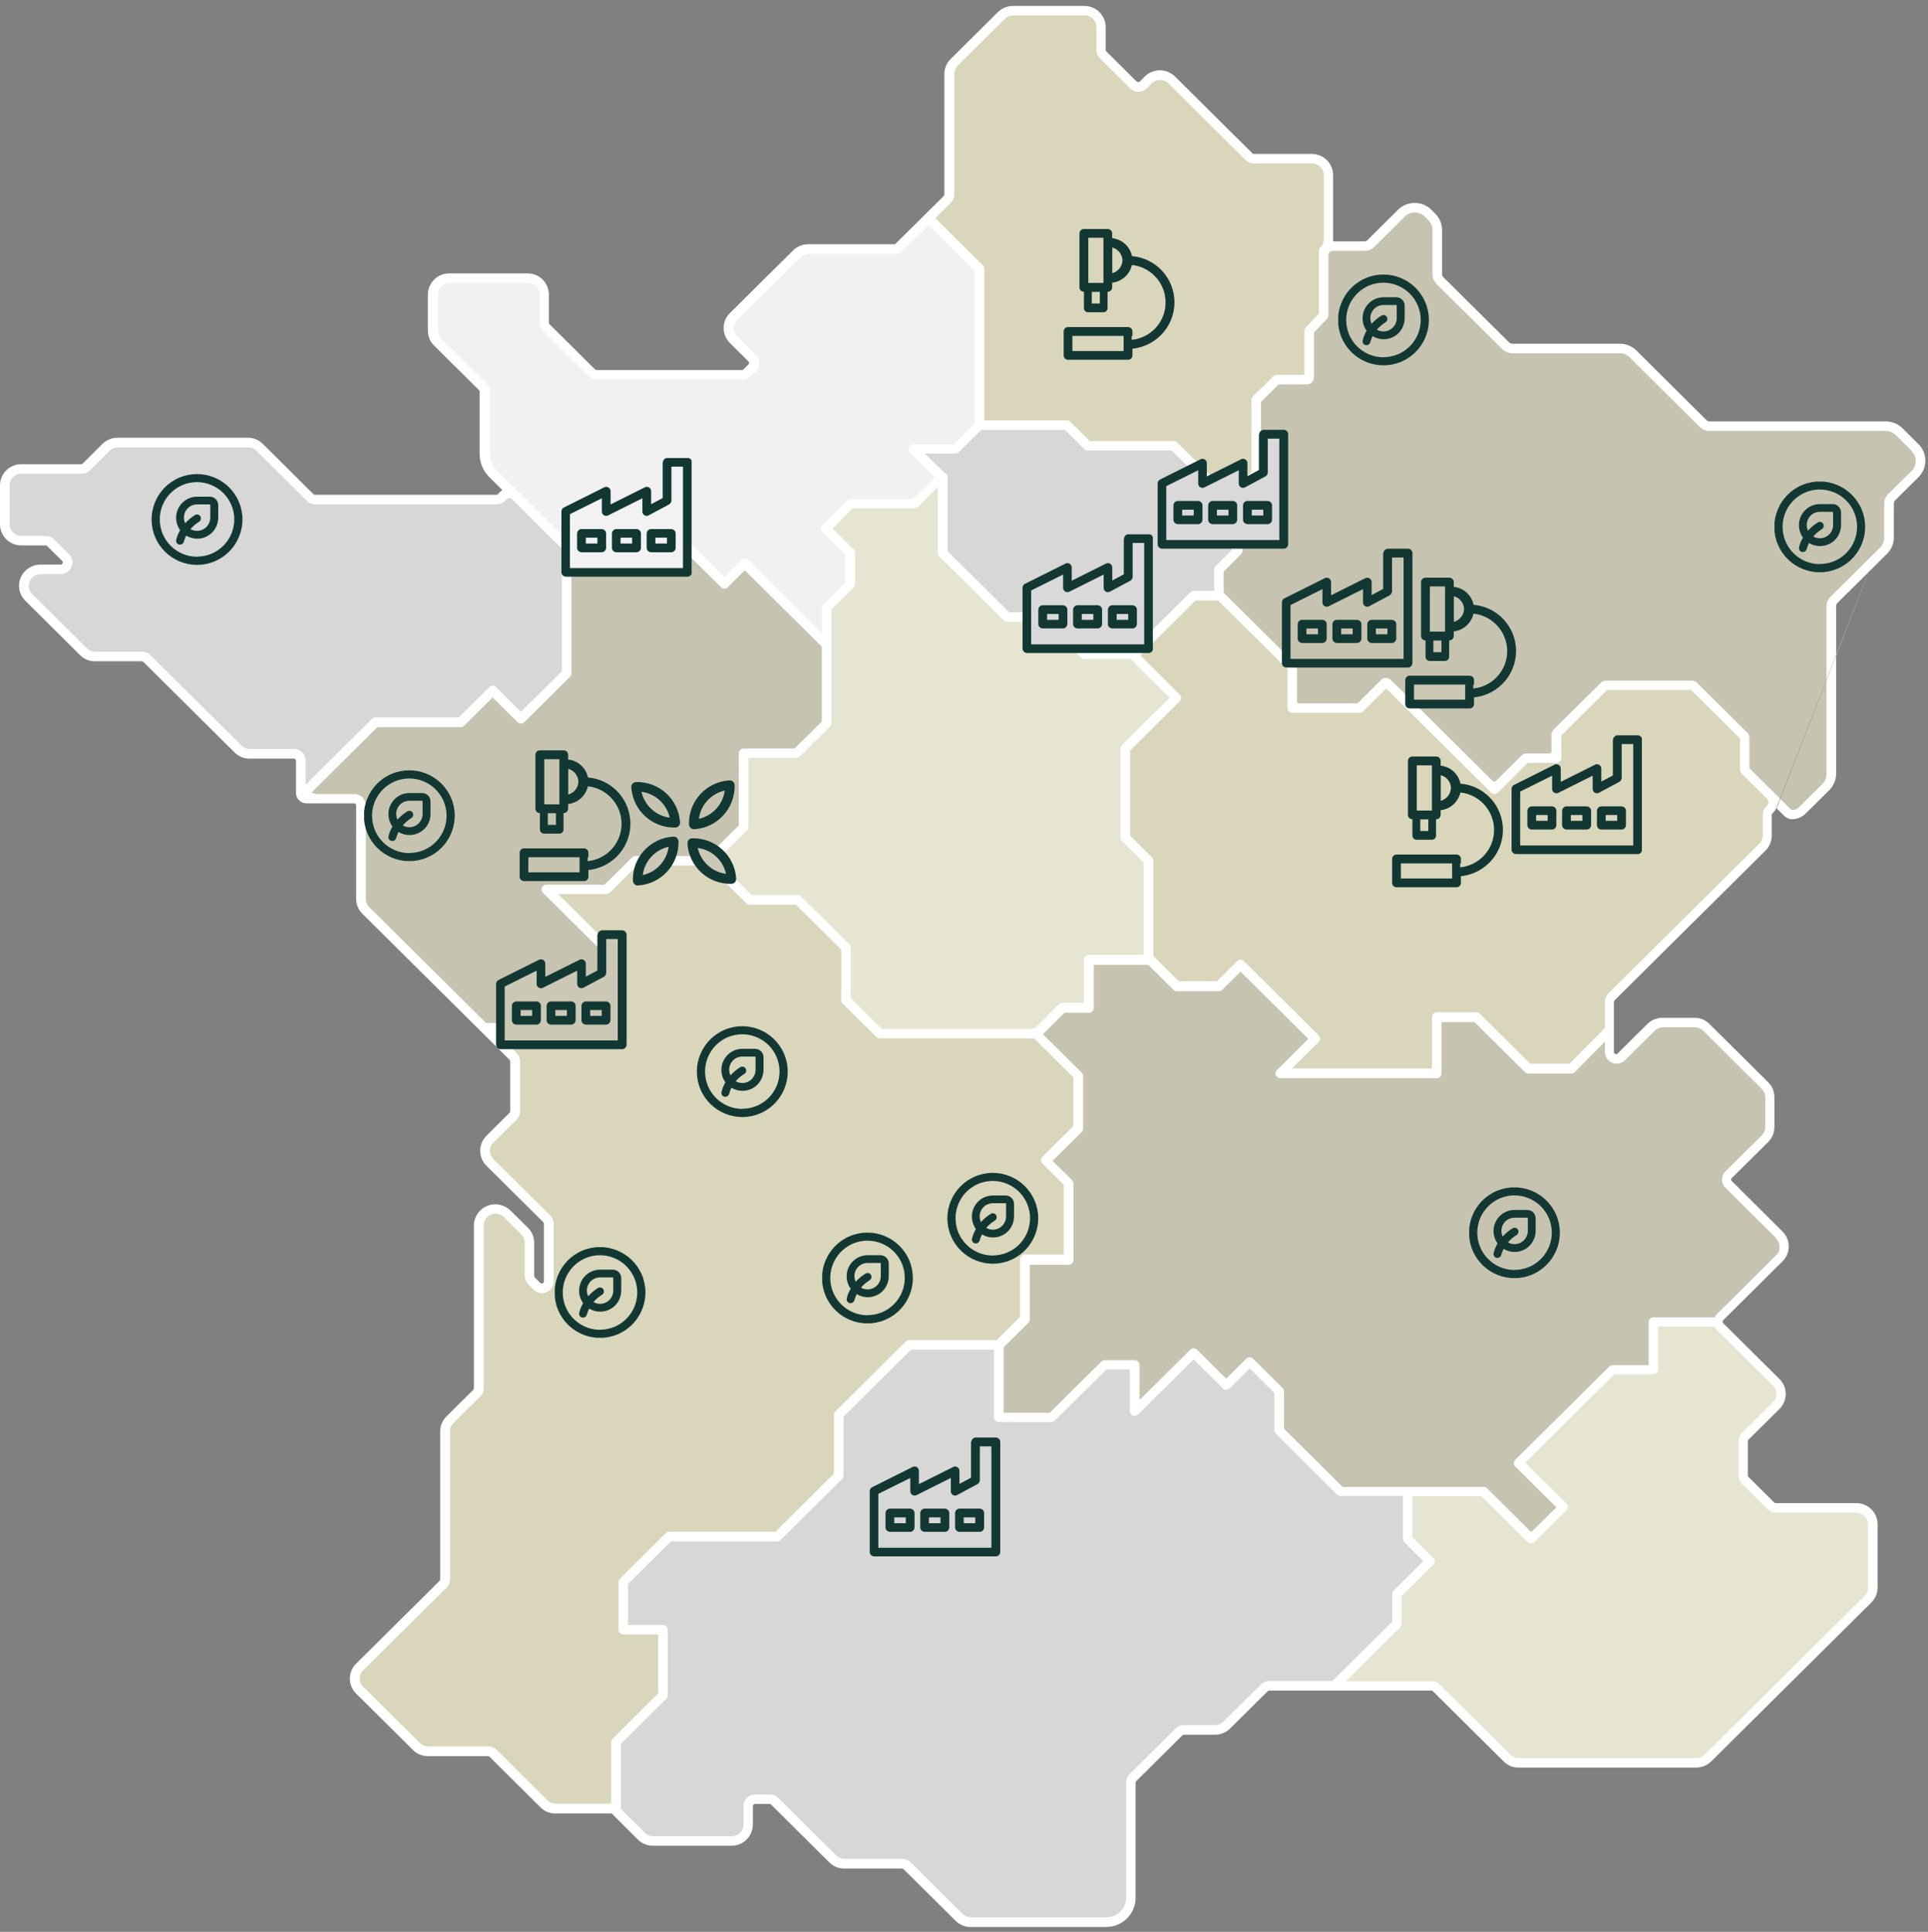 <?xml version="1.0" encoding="UTF-8"?>
<svg xmlns="http://www.w3.org/2000/svg" xmlns:xlink="http://www.w3.org/1999/xlink" version="1.1" viewBox="0 0 1720.9 1724.2">
  <rect x="0" y="0" width="1720.9" height="1724.2" fill="#808080" stroke="none"/>
  <defs>
    <style>
      .cls-1, .cls-2 {
        fill: none;
      }

      .cls-3 {
        isolation: isolate;
        opacity: .6;
      }

      .cls-4 {
        fill: #bcbcbb;
      }

      .cls-5 {
        fill: #d4d4b4;
      }

      .cls-6 {
        fill: #d9d9d9;
      }

      .cls-7 {
        fill: #cbc8b6;
      }

      .cls-8 {
        clip-path: url(#clippath-17);
      }

      .cls-9 {
        clip-path: url(#clippath-19);
      }

      .cls-10 {
        clip-path: url(#clippath-11);
      }

      .cls-11 {
        clip-path: url(#clippath-16);
      }

      .cls-12 {
        clip-path: url(#clippath-18);
      }

      .cls-13 {
        clip-path: url(#clippath-10);
      }

      .cls-14 {
        clip-path: url(#clippath-15);
      }

      .cls-15 {
        clip-path: url(#clippath-13);
      }

      .cls-16 {
        clip-path: url(#clippath-14);
      }

      .cls-17 {
        clip-path: url(#clippath-12);
      }

      .cls-18 {
        clip-path: url(#clippath-31);
      }

      .cls-19 {
        clip-path: url(#clippath-32);
      }

      .cls-20 {
        clip-path: url(#clippath-33);
      }

      .cls-21 {
        clip-path: url(#clippath-34);
      }

      .cls-22 {
        clip-path: url(#clippath-30);
      }

      .cls-23 {
        clip-path: url(#clippath-27);
      }

      .cls-24 {
        clip-path: url(#clippath-29);
      }

      .cls-25 {
        clip-path: url(#clippath-26);
      }

      .cls-26 {
        clip-path: url(#clippath-28);
      }

      .cls-27 {
        clip-path: url(#clippath-20);
      }

      .cls-28 {
        clip-path: url(#clippath-21);
      }

      .cls-29 {
        clip-path: url(#clippath-22);
      }

      .cls-30 {
        clip-path: url(#clippath-23);
      }

      .cls-31 {
        clip-path: url(#clippath-24);
      }

      .cls-32 {
        clip-path: url(#clippath-25);
      }

      .cls-33 {
        clip-path: url(#clippath-1);
      }

      .cls-34 {
        clip-path: url(#clippath-3);
      }

      .cls-35 {
        clip-path: url(#clippath-4);
      }

      .cls-36 {
        clip-path: url(#clippath-2);
      }

      .cls-37 {
        clip-path: url(#clippath-7);
      }

      .cls-38 {
        clip-path: url(#clippath-6);
      }

      .cls-39 {
        clip-path: url(#clippath-9);
      }

      .cls-40 {
        clip-path: url(#clippath-8);
      }

      .cls-41 {
        clip-path: url(#clippath-5);
      }

      .cls-2 {
        stroke-miterlimit: 4;
        stroke-width: 1.4px;
      }

      .cls-2, .cls-42 {
        stroke: #133833;
      }

      .cls-43, .cls-42 {
        fill: #133833;
      }

      .cls-44 {
        fill: #fff;
      }

      .cls-45 {
        fill: #bfbb8e;
      }

      .cls-46 {
        fill: #a09d7c;
      }

      .cls-42 {
        stroke-width: 1.4px;
      }

      .cls-47 {
        fill: #f2f2f2;
      }

      .cls-48 {
        clip-path: url(#clippath);
      }

      .cls-49 {
        fill: #e8e8e8;
      }
    </style>
    <clipPath id="clippath">
      <rect class="cls-1" y="5.2" width="1718.6" height="1714.7"/>
    </clipPath>
    <clipPath id="clippath-1">
      <rect class="cls-1" y="5.2" width="1718.6" height="1714.7"/>
    </clipPath>
    <clipPath id="clippath-2">
      <rect class="cls-1" x="639.7" y="434.8" width="404.2" height="483.7"/>
    </clipPath>
    <clipPath id="clippath-3">
      <rect class="cls-1" x="390.9" y="200.5" width="479" height="364.5"/>
    </clipPath>
    <clipPath id="clippath-4">
      <rect class="cls-1" x="895.7" y="860.9" width="692.7" height="506.1"/>
    </clipPath>
    <clipPath id="clippath-5">
      <rect class="cls-1" x="1008.8" y="535.9" width="569.7" height="417.8"/>
    </clipPath>
    <clipPath id="clippath-6">
      <rect class="cls-1" x="834.9" y="13.7" width="346.6" height="427.2"/>
    </clipPath>
    <clipPath id="clippath-7">
      <rect class="cls-1" x="825.5" y="383.8" width="274.1" height="195.8"/>
    </clipPath>
    <clipPath id="clippath-8">
      <rect class="cls-1" x="278.1" y="491.1" width="455.4" height="422"/>
    </clipPath>
    <clipPath id="clippath-9">
      <rect class="cls-1" x="1201.5" y="1183.9" width="466.2" height="385.3"/>
    </clipPath>
    <clipPath id="clippath-10">
      <rect class="cls-1" x="8.6" y="399.2" width="493" height="301"/>
    </clipPath>
    <clipPath id="clippath-11">
      <rect class="cls-1" x="1086.3" y="189.6" width="623.8" height="533.2"/>
    </clipPath>
    <clipPath id="clippath-12">
      <rect class="cls-1" x="554.2" y="1204.6" width="716.2" height="506.8"/>
    </clipPath>
    <clipPath id="clippath-13">
      <rect class="cls-1" x="321.2" y="772.5" width="636.8" height="837.7"/>
    </clipPath>
    <clipPath id="clippath-14">
      <rect class="cls-1" x="1144.1" y="489.8" width="116.4" height="106.1"/>
    </clipPath>
    <clipPath id="clippath-15">
      <rect class="cls-1" x="1349.1" y="656.3" width="116.4" height="106.1"/>
    </clipPath>
    <clipPath id="clippath-16">
      <rect class="cls-1" x="776.2" y="1283.1" width="116.4" height="106.1"/>
    </clipPath>
    <clipPath id="clippath-17">
      <rect class="cls-1" x="546.5" y="679.5" width="127.6" height="127.6" transform="translate(-346.9 649.3) rotate(-45)"/>
    </clipPath>
    <clipPath id="clippath-18">
      <rect class="cls-1" x="458.9" y="664.8" width="108.6" height="126.5"/>
    </clipPath>
    <clipPath id="clippath-19">
      <rect class="cls-1" x="944.5" y="199.5" width="108.6" height="126.5"/>
    </clipPath>
    <clipPath id="clippath-20">
      <rect class="cls-1" x="1237.7" y="670.4" width="108.6" height="126.5"/>
    </clipPath>
    <clipPath id="clippath-21">
      <rect class="cls-1" x="1249.4" y="510.7" width="108.6" height="126.5"/>
    </clipPath>
    <clipPath id="clippath-22">
      <rect class="cls-1" x="912.6" y="476.9" width="116.4" height="106.1"/>
    </clipPath>
    <clipPath id="clippath-23">
      <rect class="cls-1" x="733.9" y="1100.2" width="80.9" height="80.9"/>
    </clipPath>
    <clipPath id="clippath-24">
      <rect class="cls-1" x="845.8" y="1046.9" width="80.9" height="80.9"/>
    </clipPath>
    <clipPath id="clippath-25">
      <rect class="cls-1" x="1311.4" y="1059.8" width="80.9" height="80.9"/>
    </clipPath>
    <clipPath id="clippath-26">
      <rect class="cls-1" x="495.2" y="1113.1" width="80.9" height="80.9"/>
    </clipPath>
    <clipPath id="clippath-27">
      <rect class="cls-1" x="622.2" y="916" width="80.9" height="80.9"/>
    </clipPath>
    <clipPath id="clippath-28">
      <rect class="cls-1" x="325" y="687.6" width="80.9" height="80.9"/>
    </clipPath>
    <clipPath id="clippath-29">
      <rect class="cls-1" x="135.5" y="423.2" width="80.9" height="80.9"/>
    </clipPath>
    <clipPath id="clippath-30">
      <rect class="cls-1" x="1194.5" y="245.1" width="80.9" height="80.9"/>
    </clipPath>
    <clipPath id="clippath-31">
      <rect class="cls-1" x="1583.9" y="429.8" width="80.9" height="80.9"/>
    </clipPath>
    <clipPath id="clippath-32">
      <rect class="cls-1" x="500.9" y="408.8" width="116.4" height="106.1"/>
    </clipPath>
    <clipPath id="clippath-33">
      <rect class="cls-1" x="1033.2" y="383.7" width="116.4" height="106.1"/>
    </clipPath>
    <clipPath id="clippath-34">
      <rect class="cls-1" x="442.7" y="830.4" width="116.4" height="106.1"/>
    </clipPath>
  </defs>
  <!-- Generator: Adobe Illustrator 28.7.0, SVG Export Plug-In . SVG Version: 1.2.0 Build 136)  -->
  <g>
    <g id="Calque_1">
      <g class="cls-48">
        <g id="Groupe_1517">
          <g id="Groupe_1516">
            <g class="cls-33">
              <g id="Groupe_1515">
                <path id="Tracé_1695" class="cls-44" d="M1712.5,396.5l-14.4-14.3c-3.9-3.9-9.3-6.1-14.9-6.1h-157.3c-1,0-2-.4-2.7-1.1l-62.5-62.1c-3.9-3.9-9.3-6.1-14.9-6.1h-96c-1,0-2-.4-2.7-1.1l-58.8-58.3c-.7-.7-1.1-1.7-1.1-2.7v-39.3c0-5.5-2.2-10.9-6.2-14.8l-3.4-3.4c-8.2-8.1-21.5-8.1-29.7,0l-27.3,27.1c-.7.7-1.7,1.1-2.7,1.1h-28c0-.6,0-1.2,0-1.9v-57.2c0-10.5-8.6-19-19.1-18.9h-51.7c-.5,0-1-.2-1.3-.6l-69-68.5c-7.5-7.4-19.5-7.4-27,0l-4.5,4.5c-.7.7-1.9.7-2.7,0l-27.1-26.9c-.4-.4-.6-.8-.6-1.3v-20.4c0-10.5-8.6-19-19.1-18.9,0,0,0,0,0,0h-63.6c-5.1,0-9.9,2-13.5,5.5l-42.2,41.9c-3.6,3.5-5.6,8.4-5.6,13.4v107.6c0,.5-.2,1-.6,1.3l-13.8,13.7-6.1,6-22.9,22.7c-.4.4-.8.6-1.4.6h-76.7c-5.1,0-9.9,2-13.5,5.5l-56.4,55.9c-4.7,4.6-6.6,11.4-5.1,17.8.9,3.6,2.8,6.8,5.4,9.3l16.3,16.1c.7.7.7,1.9,0,2.6,0,0,0,0,0,0l-4.5,4.5c-.4.4-.8.6-1.4.6h-129.8c-.5,0-1-.2-1.3-.6l-40.6-40.3c-.4-.4-.6-.8-.6-1.3v-25.2c0-10.5-8.6-19-19.1-18.9h-69.8c-10.5,0-19,8.4-19.1,18.9h0v32.2c0,5,2,9.9,5.6,13.4l40,39.7h0c.4.3.6.8.6,1.3v55.6c0,7.8,3.1,15.3,8.7,20.8l11.7,11.6s0,0,0,0c-1.5.8-2.9,2-3.9,3.4-.3.5-.9.7-1.5.7h-162.1c-.5,0-1-.2-1.3-.6l-45.1-44.8c-3.6-3.6-8.4-5.6-13.5-5.5h-116.2c-5.1,0-9.9,2-13.5,5.5l-17.6,17.5c-.4.4-.8.6-1.4.6H19.1C8.6,414.2,0,422.7,0,433.2c0,0,0,0,0,0v34.7c0,10.5,8.6,19,19.1,18.9h21.7c.5,0,1,.2,1.3.6l13.4,13.3c.6.5.7,1.3.4,2-.3.7-1,1.2-1.7,1.2h-17.6c-6.4-.1-12.4,2.9-16.1,8-5.4,7.5-4.5,17.8,2.1,24.3l48.8,48.5c3.6,3.6,8.4,5.6,13.5,5.5h41.8c.5,0,1,.2,1.3.6l81.4,80.8c3.6,3.6,8.4,5.6,13.5,5.5h39.4c1,0,1.9.8,1.9,1.9h0v28.7c0,5.2,4.2,9.3,9.4,9.3h42.4c1,0,1.9.8,1.9,1.9h0v83.3c0,5,2,9.9,5.6,13.4l104.3,103.5,8.6,8.5,18.4,18.3c.4.4.6.8.6,1.3v44.7c0,.5-.2,1-.6,1.3l-20.3,20.2c-2.6,2.5-4.5,5.7-5.4,9.3-1.5,6.4.4,13.2,5.1,17.8l50.7,50.3c.4.4.6.8.6,1.3v51.6c0,.8-.4,1.5-1.2,1.7-.7.3-1.5.2-2.1-.4l-4.8-4.8c-.4-.4-.6-.8-.6-1.3v-29.7c0-5-2-9.9-5.6-13.4l-15.6-15.4c-5.5-5.4-13.7-7-20.8-4.1-7.1,2.9-11.8,9.8-11.8,17.5v145.4c0,.5-.2,1-.6,1.3l-23.9,23.7c-3.6,3.5-5.6,8.4-5.6,13.4v132.1c0,.5-.2,1-.6,1.3l-74.4,73.8c-7.4,7.3-7.5,19.2-.2,26.6,0,0,.1.1.2.2l50.7,50.3c3.6,3.6,8.4,5.6,13.5,5.5h53.6c.5,0,1,.2,1.3.6l45.4,45.1c3.6,3.6,8.4,5.6,13.5,5.5h49.4c.4,0,.8,0,1.1-.1.4.7.8,1.3,1.4,1.9l21.6,21.5c3.6,3.6,8.4,5.5,13.5,5.5h70c10.5,0,19-8.4,19.1-18.9v-16.5c0-1,.9-1.9,1.9-1.9h13.1c.5,0,1,.2,1.3.6l51.9,51.5c3.6,3.6,8.4,5.6,13.5,5.5h51.5c.5,0,1,.2,1.3.6l46.5,46.1c3.6,3.6,8.4,5.6,13.5,5.5h120.8c14.5,0,26.3-11.6,26.3-26.1h0v-102.8c0-.5.2-1,.6-1.3l41.1-40.8c.4-.4.8-.6,1.3-.6h27.8c5.1,0,9.9-2,13.5-5.5l33.6-33.3c.4-.4.8-.6,1.3-.6h144.9c.5,0,1,.2,1.3.6l63.1,62.6c3.6,3.6,8.4,5.6,13.5,5.5h158.3c5.1,0,9.9-2,13.5-5.5l142.9-141.8c3.6-3.5,5.6-8.4,5.6-13.4v-56.4c0-10.5-8.6-19-19.1-18.9h-71.9c-.5,0-1-.2-1.3-.6l-22.9-22.7c-.4-.4-.6-.8-.6-1.3v-30.8c0-.5.2-1,.6-1.3l27.6-27.4c7.4-7.3,7.5-19.2.1-26.6,0,0,0,0-.1-.1l-50.2-49.8c-.1-.2-.3-.4-.3-.6-.1-.3-.3-.5-.4-.8.2-.2.3-.5.4-.8,0-.2.2-.4.4-.6l52.8-52.4c7.4-7.3,7.5-19.2.1-26.6,0,0,0,0-.1-.1l-45.3-45c-.7-.7-.7-1.9,0-2.6,0,0,0,0,0,0l32.5-32.2c3.6-3.5,5.6-8.4,5.6-13.4v-26.6c0-5-2-9.9-5.6-13.4l-52.4-52c-3.6-3.6-8.4-5.6-13.5-5.5h-28.4c-5.1,0-9.9,2-13.5,5.5l-26.6,26.4c-.5.6-1.4.7-2.1.4-.7-.3-1.2-1-1.2-1.7v-44.9c0-.5.2-1,.6-1.3l134.7-133.6c3.6-3.5,5.6-8.4,5.6-13.4v-18.4c0-.5.2-1,.6-1.4,1.4-1.2,2.5-2.7,3.3-4.4M1585.8,721.5l6.8,6.7c2,1.9,4.6,3,7.4,3,.5,0,1,0,1.5-.1,4-.6,7.7-2.4,10.5-5.3l20.7-20.5c3.9-3.9,6.2-9.2,6.2-14.7v-149.7c0-1,.4-2,1.1-2.7l44.3-43.9c3.9-3.9,6.2-9.2,6.1-14.7v-30.3c0-1,.4-2,1.1-2.7l20.9-20.7c8.1-8.1,8.2-21.2.2-29.3,0,0-.1-.1-.2-.2"/>
                <g id="Groupe_1481" class="cls-3">
                  <g id="Groupe_1480">
                    <g class="cls-36">
                      <g id="Groupe_1479">
                        <path id="Tracé_1696" class="cls-5" d="M786.9,918.5h134c.9-.8,2-1.1,3.1-1l21.3-21.2c.8-.8,1.9-1.3,3-1.3h19.3v-38.4c0-2.4,1.9-4.3,4.3-4.3h48.9v-82.4l-19.4-19.3c-.8-.8-1.3-1.9-1.3-3v-79.7c0-1.1.5-2.2,1.3-3l42.5-42.1-35.1-34.8h-41.2c-1.1,0-2.2-.4-3-1.3l-32-31.8h-33.7c-1.1,0-2.2-.4-3-1.3l-57.5-57c-.8-.8-1.3-1.9-1.3-3v-59l-17.9,17.8c-.8.8-1.9,1.3-3,1.3h-55.1l-18,17.9,18.7,18.6c.8.8,1.3,1.9,1.3,3v28.2c0,1.1-.5,2.2-1.3,3l-19.7,19.5v31.3c0,.1,0,.3,0,.4,0,.2,0,.4,0,.6v69.3c0,1.1-.5,2.2-1.3,3l-26.8,26.6c-.8.8-1.9,1.3-3,1.3h-43v61.8c0,1.1-.5,2.2-1.3,3l-27,26.8,31.2,30.9h41.2c1.1,0,2.2.4,3,1.3l43,42.6c.8.8,1.3,1.9,1.3,3v45.1l27.5,27.3Z"/>
                      </g>
                    </g>
                  </g>
                </g>
                <g id="Groupe_1484" class="cls-3">
                  <g id="Groupe_1483">
                    <g class="cls-34">
                      <g id="Groupe_1482">
                        <path id="Tracé_1697" class="cls-49" d="M434.1,342.1c2,1.9,3.1,4.6,3.1,7.4v55.6c0,5.6,2.2,10.9,6.2,14.8l63.3,62.8h105.6c1.1,0,2.2.4,3,1.2l31.3,31.1,15.2-15.1c1.7-1.7,4.4-1.7,6.1,0l65.7,65.2v-22.7c0-1.1.5-2.2,1.3-3l19.7-19.5v-24.7l-20.5-20.3c-1.7-1.6-1.7-4.3,0-6,0,0,0,0,0,0l22.3-22.1c.8-.8,1.9-1.2,3-1.2h55.1l19.9-19.7-22.2-22c-1.2-1.2-1.6-3.1-.9-4.6.7-1.6,2.2-2.6,4-2.6h35.8l19-18.8v-136.1l-41.2-40.8-22.9,22.7c-2,2-4.6,3-7.4,3h-76.7c-2.8,0-5.4,1.1-7.4,3l-56.4,55.9c-4.1,4-4.1,10.6,0,14.6,0,0,0,0,0,0l16.6,16.5c4.1,4,4.1,10.6,0,14.6,0,0,0,0,0,0l-4.6,4.5c-2,2-4.6,3.1-7.4,3h-129.9c-2.8,0-5.4-1.1-7.4-3l-40.6-40.3c-2-1.9-3.1-4.6-3.1-7.4v-25.3c0-5.8-4.7-10.4-10.5-10.4,0,0,0,0,0,0h-69.8c-5.8,0-10.5,4.6-10.5,10.4,0,0,0,0,0,0v32.2c0,2.8,1.1,5.4,3.1,7.4l40,39.7Z"/>
                      </g>
                    </g>
                  </g>
                </g>
                <g id="Groupe_1487" class="cls-3">
                  <g id="Groupe_1486">
                    <g class="cls-35">
                      <g id="Groupe_1485">
                        <path id="Tracé_1698" class="cls-46" d="M1585.4,1105.1l-45.3-45c-4.1-4-4.1-10.6,0-14.6,0,0,0,0,0,0l32.5-32.2c2-1.9,3.1-4.6,3.1-7.4v-26.6c0-2.8-1.1-5.4-3.1-7.4l-52.4-52c-2-2-4.6-3-7.4-3h-28.4c-2.8,0-5.4,1.1-7.4,3l-26.6,26.4c-4.1,4.1-10.8,4.1-14.8,0-1.9-1.9-3-4.6-3.1-7.3v-9.3l-26.8,27.1c-.8.8-1.9,1.3-3,1.3h-38.7c-1.1,0-2.2-.4-3-1.3l-44.9-44.6h-29.4v45.8c0,2.4-1.9,4.3-4.3,4.3h-139.6c-1.7,0-3.3-1-4-2.6-.7-1.6-.3-3.4.9-4.6l28.1-27.9-60.5-60-16.3,16.2c-.8.8-1.9,1.3-3,1.3h-37.6c-1.1,0-2.2-.4-3-1.3l-22.4-22.2h-48.7v38.4c0,2.4-1.9,4.3-4.3,4.3h-21.8l-19.3,19.2,34.6,34.3c.8.8,1.3,1.9,1.3,3v46.9c0,1.1-.5,2.2-1.3,3l-26,25.8,17.4,17.2c.8.8,1.3,1.9,1.3,3v68.2c0,2.4-1.9,4.3-4.3,4.3h-34.7v48.8c0,1.1-.5,2.2-1.3,3l-22.1,21.9v58.4h41.2l46-45.6c.8-.8,1.9-1.3,3-1.3h26.8c2.4,0,4.3,1.9,4.3,4.3h0v31.3l45.3-44.9c1.7-1.7,4.4-1.7,6.1,0l26,25.8,17.9-17.8c1.7-1.7,4.4-1.7,6.1,0l26.3,26.1c.8.8,1.3,1.9,1.3,3v33.4l52.3,51.9h126c1.1,0,2.2.4,3,1.3l39.4,39.1,22.4-22.2-36.7-36.4c-1.7-1.6-1.7-4.3,0-6,0,0,0,0,0,0l83.8-83.1c.8-.8,1.9-1.3,3-1.3h32.2v-38.4c0-2.4,1.9-4.3,4.3-4.3h54.7c.5-1.2,1.2-2.2,2.1-3.1l52.8-52.4c4.1-4,4.1-10.6,0-14.6,0,0,0,0,0,0"/>
                      </g>
                    </g>
                  </g>
                </g>
                <g id="Groupe_1490" class="cls-3">
                  <g id="Groupe_1489">
                    <g class="cls-41">
                      <g id="Groupe_1488">
                        <path id="Tracé_1699" class="cls-45" d="M1087.3,535.9h-20.1l-49.4,49,35.2,35c1.7,1.6,1.7,4.3,0,6,0,0,0,0,0,0l-44.2,43.9v76.1l19.4,19.3c.8.8,1.3,1.9,1.3,3v85.1l22.7,22.5h34l18.1-17.9c1.7-1.7,4.4-1.7,6.1,0l66.6,66.1c1.7,1.6,1.7,4.3,0,6,0,0,0,0,0,0l-23.8,23.6h125v-45.8c0-2.4,1.9-4.3,4.3-4.3h35.4c1.1,0,2.2.4,3,1.3l44.9,44.6h35.1l31.6-31.9v-23.5c0-2.8,1.1-5.4,3.1-7.4l134.7-133.6c2-1.9,3.1-4.6,3.1-7.4v-18.4c0-3,1.3-5.9,3.6-7.8,1.9-1.6,2.1-4.4.5-6.2,0,0-.2-.2-.3-.3l-22.8-22.7c-.8-.8-1.3-1.9-1.3-3v-28.1l-43.7-43.3h-74.8l-41,40.7v20.1c0,2.4-1.9,4.3-4.3,4.3h-25.6l-26.7,26.5c-1.7,1.7-4.4,1.7-6.1,0l-93.6-92.9-20.6,20.4c-.8.8-1.9,1.3-3,1.3h-60.2c-2.4,0-4.3-1.9-4.3-4.3h0v-34.5l-61.9-61.4Z"/>
                      </g>
                    </g>
                  </g>
                </g>
                <g id="Groupe_1493" class="cls-3">
                  <g id="Groupe_1492">
                    <g class="cls-38">
                      <g id="Groupe_1491">
                        <path id="Tracé_1700" class="cls-45" d="M877.3,236.6c.8.8,1.3,1.9,1.3,3v135.6h73.8c1.1,0,2.2.4,3,1.3l17.3,17.1h75c1.1,0,2.2.4,3,1.3l46.4,46,19.9-19.7v-64.3c0-1.1.5-2.2,1.3-3l18.3-18.1c.8-.8,1.9-1.3,3-1.2h24.7v-39.4c0-1.1.4-2.1,1.2-2.9l11.7-12.4v-55.9c0-.8.2-1.6.7-2.3l1.2-1.3c1.7-1.9,2.5-4.3,2.5-6.8v-57.3c0-5.8-4.7-10.4-10.5-10.4h-51.8c-2.8,0-5.4-1.1-7.4-3l-69-68.5c-4.1-4.1-10.7-4.1-14.8,0l-4.5,4.5c-4.1,4.1-10.7,4.1-14.8,0l-27.1-26.9c-2-1.9-3.1-4.6-3.1-7.4v-20.5c0-5.8-4.7-10.4-10.5-10.4h-63.6c-2.8,0-5.4,1.1-7.4,3l-42.2,41.9c-2,1.9-3.1,4.6-3.1,7.4v107.6c0,2.8-1.1,5.4-3.1,7.4l-13.8,13.7,42.4,42.1Z"/>
                      </g>
                    </g>
                  </g>
                </g>
                <g id="Groupe_1496" class="cls-3">
                  <g id="Groupe_1495">
                    <g class="cls-37">
                      <g id="Groupe_1494">
                        <path id="Tracé_1701" class="cls-4" d="M1091,446.9l-45.1-44.8h-75c-1.1,0-2.2-.4-3-1.3l-17.3-17.1h-74.8l-20,19.8c-.8.8-1.9,1.3-3,1.3h-27.2l17.5,17.3c1.7.6,2.8,2.2,2.8,4v65.9l54.9,54.5h33.7c1.1,0,2.2.4,3,1.3l32,31.8h41.6l51.4-51c.8-.8,1.9-1.3,3-1.3h18.3v-19.2c0-1.1.5-2.2,1.3-3l14.7-14.6-23.3-23.1c-1.7-1.6-1.7-4.3,0-6,0,0,0,0,0,0l14.7-14.6Z"/>
                      </g>
                    </g>
                  </g>
                </g>
                <g id="Groupe_1499" class="cls-3">
                  <g id="Groupe_1498">
                    <g class="cls-40">
                      <g id="Groupe_1497">
                        <path id="Tracé_1702" class="cls-46" d="M326.5,718.9v83.3c0,2.8,1.1,5.4,3.1,7.4l104.3,103.5h101v-66.4l-50.3-49.9c-1.2-1.2-1.6-3.1-.9-4.6.7-1.6,2.2-2.6,4-2.6h51.9l24.5-24.3c.8-.8,1.9-1.3,3-1.3h62.7c.9-.8,2-1.1,3.1-1l26.5-26.3v-64.3c0-2.4,1.9-4.3,4.3-4.3h45.5l24.3-24.1v-66.8l-68.7-68.2-15.2,15.1c-1.7,1.7-4.4,1.7-6.1,0l-33.1-32.9h-100.3v109.8c0,1.1-.5,2.2-1.3,3l-40.8,40.5c-1.7,1.7-4.4,1.7-6.1,0l-22.2-22-25.4,25.2c-.8.8-1.9,1.3-3,1.3h-74.5l-58.7,58.3c1.6.9,3.3,1.4,5.2,1.4h32.7c5.8,0,10.5,4.6,10.5,10.4h0"/>
                      </g>
                    </g>
                  </g>
                </g>
                <g id="Groupe_1502" class="cls-3">
                  <g id="Groupe_1501">
                    <g class="cls-39">
                      <g id="Groupe_1500">
                        <path id="Tracé_1703" class="cls-5" d="M1657.2,1350.1h-71.9c-2.8,0-5.4-1.1-7.4-3l-22.9-22.7c-2-1.9-3.1-4.6-3.1-7.4v-30.8c0-2.8,1.1-5.4,3.1-7.4l27.6-27.4c4.1-4,4.1-10.6,0-14.6,0,0,0,0,0,0l-50.2-49.8c-.9-.9-1.6-1.9-2.1-3.1h-50.4v38.4c0,2.4-1.9,4.3-4.3,4.3h-34.7l-79.5,78.9,36.7,36.4c1.7,1.6,1.7,4.3,0,6h0s-28.5,28.3-28.5,28.3c-1.7,1.7-4.4,1.7-6.1,0l-41.2-40.8h-61.6v36.6l18.6,18.5c1.7,1.6,1.7,4.3,0,6h0s-28.3,28.1-28.3,28.1v24.9c0,1.1-.5,2.2-1.3,3l-48.5,48.1h76.6c2.8,0,5.4,1.1,7.4,3l63.1,62.6c2,2,4.6,3,7.4,3h158.3c2.8,0,5.4-1.1,7.4-3l142.9-141.8c2-1.9,3.1-4.6,3.1-7.4v-56.4c0-5.8-4.7-10.4-10.5-10.4"/>
                      </g>
                    </g>
                  </g>
                </g>
                <g id="Groupe_1505" class="cls-3">
                  <g id="Groupe_1504">
                    <g class="cls-13">
                      <g id="Groupe_1503">
                        <path id="Tracé_1704" class="cls-4" d="M272.8,679v19.2c0,.7,0,1.4.2,2l59-58.6c.8-.8,1.9-1.3,3-1.3h74.5l27.2-27c1.7-1.7,4.4-1.7,6.1,0l22.2,22,36.5-36.2v-109.4l-44.5-44.2c-1.3-1.3-3.5-1.3-4.8,0-.1.1-.2.3-.3.4-2,2.7-5.1,4.2-8.4,4.2h-162.1c-2.8,0-5.4-1.1-7.4-3l-45.1-44.8c-2-2-4.6-3-7.4-3h-116.2c-2.8,0-5.4,1.1-7.4,3l-17.6,17.5c-2,2-4.6,3-7.4,3H19.1c-5.8,0-10.5,4.6-10.5,10.4v34.7c0,5.8,4.7,10.4,10.5,10.4h21.7c2.8,0,5.4,1.1,7.4,3l13.4,13.3c4.1,4,4.1,10.6,0,14.7-2,2-4.7,3.1-7.4,3.1h-18.1c-5.7,0-10.4,4.6-10.5,10.3,0,2.8,1.1,5.5,3.1,7.4l48.8,48.5c2,2,4.6,3,7.4,3h41.8c2.8,0,5.4,1.1,7.4,3l81.4,80.8c2,2,4.6,3,7.4,3h39.4c5.8,0,10.5,4.6,10.5,10.4h0"/>
                      </g>
                    </g>
                  </g>
                </g>
                <g id="Groupe_1508" class="cls-3">
                  <g id="Groupe_1507">
                    <g class="cls-10">
                      <g id="Groupe_1506">
                        <path id="Tracé_1705" class="cls-46" d="M1706.4,402.5l-14.4-14.3c-2.3-2.3-5.5-3.6-8.8-3.6h-157.3c-3.3,0-6.4-1.3-8.8-3.6l-62.5-62.1c-2.3-2.3-5.5-3.6-8.8-3.6h-96c-3.3,0-6.4-1.3-8.8-3.6l-58.8-58.3c-2.3-2.3-3.6-5.4-3.6-8.7v-39.4c0-3.3-1.3-6.4-3.6-8.7l-3.4-3.4c-4.9-4.8-12.7-4.8-17.6,0l-27.3,27.1c-2.3,2.3-5.5,3.6-8.8,3.6h-28.3c-2.1,0-3.8,1.7-3.9,3.8v2.3c0,0,0,50.8,0,50.8,0,1.6-.6,3.1-1.7,4.2l-10.7,11.3c-.3.4-.5.8-.5,1.3v39.3c0,3.4-2.8,6.2-6.2,6.2h-24.5c-.5,0-1,.2-1.4.6l-14.6,14.5c-.4.4-.6.8-.6,1.4v62.7c0,1.6-.7,3.2-1.8,4.4l-21.5,21.3c-.2.2-.4.5-.5.9-.2.7-.6,1.3-1.1,1.7-.5.5-1.1.8-1.7,1.1-.3,0-.6.3-.9.5l-11.2,11.1c-.7.7-.8,1.9,0,2.7,0,0,0,0,0,0l20.5,20.4c2.4,2.4,2.4,6.3,0,8.7,0,0,0,0,0,0l-14.5,14.4c-.4.4-.6.8-.6,1.4v17.3c0,.5.2,1,.6,1.4l63.1,62.6c1.2,1.2,1.8,2.7,1.8,4.4v29.3c0,1.1.9,1.9,1.9,1.9,0,0,0,0,0,0h51.3c.5,0,1-.2,1.4-.6l20.4-20.3c2.4-2.4,6.4-2.4,8.8,0l90.9,90.2c.8.7,2,.7,2.7,0l23-22.8c1.2-1.2,2.8-1.8,4.4-1.8h20.4c1.1,0,1.9-.8,1.9-1.9,0,0,0,0,0,0v-14.9c0-1.6.7-3.2,1.8-4.4l42.4-42c1.2-1.2,2.8-1.8,4.4-1.8h76.8c1.6,0,3.2.6,4.4,1.8l45.1,44.7c1.2,1.2,1.8,2.7,1.8,4.4v26.5c0,.5.2,1,.6,1.4l36.5,36.2c.4.4,1,.6,1.6.6,2.2-.3,4.2-1.3,5.8-2.9l20.7-20.5c2.3-2.3,3.6-5.4,3.6-8.7v-149.7c0-3.3,1.3-6.4,3.6-8.7l44.3-43.9c2.3-2.3,3.6-5.4,3.6-8.7v-30.3c0-3.3,1.3-6.4,3.6-8.7l20.9-20.7c4.8-4.8,4.9-12.5.1-17.3,0,0,0,0-.1-.1"/>
                      </g>
                    </g>
                  </g>
                </g>
                <g id="Groupe_1511" class="cls-3">
                  <g id="Groupe_1510">
                    <g class="cls-17">
                      <g id="Groupe_1509">
                        <path id="Tracé_1706" class="cls-4" d="M1242.6,1447.5v-24.9c0-1.1.5-2.2,1.3-3l26.5-26.3-16.8-16.7c-.8-.8-1.3-1.9-1.3-3v-38.4h-55.8c-1.1,0-2.2-.4-3-1.3l-54.8-54.4c-.8-.8-1.3-1.9-1.3-3v-33.4l-22-21.8-17.9,17.8c-1.7,1.7-4.4,1.7-6.1,0l-26-25.8-49.6,49.2c-1.2,1.2-3.1,1.6-4.7.9-1.6-.7-2.6-2.2-2.7-3.9v-37.3h-20.8l-46,45.6c-.8.8-1.9,1.3-3,1.3h-47.2c-2.4,0-4.3-1.9-4.3-4.3h0v-60.2h-73.9l-60.3,59.8v52.6c0,1.1-.5,2.2-1.3,3l-54.8,54.4c-.8.8-1.9,1.3-3,1.3h-94.9l-38.3,38v36.6h31.1c2.4,0,4.3,1.9,4.3,4.3h0v58.6c0,1.1-.5,2.2-1.3,3l-40.6,40.3v57.9l21.6,21.5c2,2,4.6,3,7.4,3h70c5.8,0,10.5-4.6,10.5-10.4v-16.5c0-5.8,4.7-10.4,10.5-10.4h13.1c2.8,0,5.4,1.1,7.4,3l51.9,51.5c2,2,4.6,3,7.4,3h51.5c2.8,0,5.4,1.1,7.4,3l46.5,46.1c2,2,4.6,3,7.4,3h120.8c9.7,0,17.7-7.8,17.7-17.6v-102.8c0-2.8,1.1-5.4,3.1-7.4l41.1-40.8c2-2,4.6-3,7.4-3h27.8c2.8,0,5.4-1.1,7.4-3l33.6-33.3c2-2,4.6-3,7.4-3h56.2l53.4-52.9Z"/>
                      </g>
                    </g>
                  </g>
                </g>
                <g id="Groupe_1514" class="cls-3">
                  <g id="Groupe_1513">
                    <g class="cls-15">
                      <g id="Groupe_1512">
                        <path id="Tracé_1707" class="cls-45" d="M545.6,1554.7c0-1.1.5-2.2,1.3-3l40.6-40.3v-52.6h-31.1c-2.4,0-4.3-1.9-4.3-4.3h0v-42.6c0-1.1.5-2.2,1.3-3l40.8-40.5c.8-.8,1.9-1.3,3-1.3h94.9l52.3-51.9v-52.6c0-1.1.5-2.2,1.3-3l62.8-62.3c.8-.8,1.9-1.3,3-1.3h78.2l20.8-20.7v-51.3c0-2.4,1.9-4.3,4.3-4.3h34.7v-62.2l-19.1-19c-1.7-1.6-1.7-4.3,0-6,0,0,0,0,0,0l27.7-27.5v-43.4l-35.1-34.8h-137.8c-1.1,0-2.2-.4-3-1.3l-30.1-29.8c-.8-.8-1.3-1.9-1.3-3v-45.1l-40.4-40.1h-41.2c-1.1,0-2.2-.4-3-1.3l-34.2-33.9h-63l-24.5,24.3c-.8.8-1.9,1.3-3,1.3h-43.3l44.2,43.9c.8.8,1.3,1.9,1.3,3v72.5c0,2.4-1.9,4.3-4.3,4.3h-96.7l18.4,18.3c2,1.9,3.1,4.6,3.1,7.4v44.7c0,2.8-1.1,5.4-3.1,7.4l-20.7,20.5c-4.1,4-4.1,10.6,0,14.6,0,0,0,0,0,0l50.7,50.3c2,1.9,3.1,4.6,3.1,7.4v51.6c0,5.8-4.8,10.5-10.6,10.4-2.7,0-5.4-1.1-7.3-3.1l-4.8-4.8c-2-1.9-3.1-4.6-3.1-7.4v-29.8c0-2.8-1.1-5.4-3.1-7.4l-15.6-15.4c-4.1-4.1-10.7-4.1-14.8,0-1.9,1.9-3,4.6-3.1,7.3v145.4c0,2.8-1.1,5.4-3.1,7.4l-23.9,23.7c-2,1.9-3.1,4.6-3.1,7.4v132.1c0,2.8-1.1,5.4-3.1,7.4l-74.4,73.8c-4.1,4-4.1,10.6,0,14.6,0,0,0,0,0,0l50.7,50.3c2,2,4.6,3,7.4,3h53.6c2.8,0,5.4,1.1,7.4,3l45.4,45.1c2,2,4.6,3,7.4,3h49.4v-55.4Z"/>
                      </g>
                    </g>
                  </g>
                </g>
              </g>
            </g>
          </g>
        </g>
      </g>
      <g id="Groupe_1518">
        <g class="cls-16">
          <g id="Groupe_1414">
            <path id="Tracé_1675" class="cls-43" d="M1234.6,493.7v31.9l-10.3,5.5v-11.6c0-2.1-1.7-3.9-3.9-3.9-.6,0-1.2.1-1.7.4l-30.6,15.3v-11.8c0-2.1-1.7-3.9-3.9-3.9-.6,0-1.2.1-1.7.4l-36.2,18.1c-1.3.7-2.1,2-2.1,3.5v54.3c0,2.1,1.8,3.8,3.9,3.9h108.7c2.1,0,3.8-1.8,3.9-3.9v-98.3c0-2.1-1.8-3.8-3.9-3.9h-18.1c-2,.2-3.7,1.8-3.9,3.9ZM1242.4,497.6h10.4v90.5h-100.9v-48.1l28.5-14.2v11.9c0,2.1,1.8,3.9,3.9,3.8.6,0,1.2-.1,1.7-.4l30.6-15.3v11.9c0,2.1,1.8,3.9,3.9,3.8.6,0,1.2-.2,1.8-.5l18.1-9.7c1.2-.7,2-2,2.1-3.4v-30.4ZM1162.2,553.2c-2.1,0-3.8,1.8-3.9,3.9v12.9c0,2.1,1.8,3.8,3.9,3.9h18.1c2.1,0,3.8-1.8,3.9-3.9v-12.9c0-2.1-1.8-3.8-3.9-3.9h-18.1ZM1193.2,553.2c-2.1,0-3.8,1.8-3.9,3.9v12.9c0,2.1,1.8,3.8,3.9,3.9h18.1c2.1,0,3.8-1.8,3.9-3.9v-12.9c0-2.1-1.8-3.8-3.9-3.9h-18.1ZM1224.3,553.2c-2.1,0-3.8,1.8-3.9,3.9v12.9c0,2.1,1.8,3.8,3.9,3.9h18.1c2.1,0,3.8-1.8,3.9-3.9v-12.9c0-2.1-1.8-3.8-3.9-3.9h-18.1ZM1166.1,560.9h10.3v5.2h-10.3v-5.2ZM1197.1,560.9h10.3v5.2h-10.3v-5.2ZM1228.1,560.9h10.3v5.2h-10.3v-5.2Z"/>
          </g>
        </g>
      </g>
      <g id="Groupe_1519">
        <g class="cls-14">
          <g id="Groupe_1414-2">
            <path id="Tracé_1675-2" class="cls-43" d="M1439.6,660.2v31.9l-10.3,5.5v-11.6c0-2.1-1.7-3.9-3.9-3.9-.6,0-1.2.1-1.7.4l-30.6,15.3v-11.8c0-2.1-1.7-3.9-3.9-3.9-.6,0-1.2.1-1.7.4l-36.2,18.1c-1.3.7-2.1,2-2.1,3.5v54.3c0,2.1,1.8,3.8,3.9,3.9h108.7c2.1,0,3.8-1.8,3.9-3.9v-98.3c0-2.1-1.8-3.8-3.9-3.9h-18.1c-2,.2-3.7,1.8-3.9,3.9ZM1447.4,664.1h10.4v90.5h-100.9v-48.1l28.5-14.2v11.9c0,2.1,1.8,3.9,3.9,3.8.6,0,1.2-.1,1.7-.4l30.6-15.3v11.9c0,2.1,1.8,3.9,3.9,3.8.6,0,1.2-.2,1.8-.5l18.1-9.7c1.2-.7,2-2,2.1-3.4v-30.4ZM1367.2,719.7c-2.1,0-3.8,1.8-3.9,3.9v12.9c0,2.1,1.8,3.8,3.9,3.9h18.1c2.1,0,3.8-1.8,3.9-3.9v-12.9c0-2.1-1.8-3.8-3.9-3.9h-18.1ZM1398.2,719.7c-2.1,0-3.8,1.8-3.9,3.9v12.9c0,2.1,1.8,3.8,3.9,3.9h18.1c2.1,0,3.8-1.8,3.9-3.9v-12.9c0-2.1-1.8-3.8-3.9-3.9h-18.1ZM1429.3,719.7c-2.1,0-3.8,1.8-3.9,3.9v12.9c0,2.1,1.8,3.8,3.9,3.9h18.1c2.1,0,3.8-1.8,3.9-3.9v-12.9c0-2.1-1.8-3.8-3.9-3.9h-18.1ZM1371.1,727.4h10.3v5.2h-10.3v-5.2ZM1402.1,727.4h10.3v5.2h-10.3v-5.2ZM1433.2,727.4h10.3v5.2h-10.3v-5.2Z"/>
          </g>
        </g>
      </g>
      <g id="Groupe_1522">
        <g class="cls-11">
          <g id="Groupe_1414-3">
            <path id="Tracé_1675-3" class="cls-43" d="M866.7,1287v31.9l-10.3,5.5v-11.6c0-2.1-1.7-3.9-3.9-3.9-.6,0-1.2.1-1.7.4l-30.6,15.3v-11.8c0-2.1-1.7-3.9-3.9-3.9-.6,0-1.2.1-1.7.4l-36.2,18.1c-1.3.7-2.1,2-2.1,3.5v54.3c0,2.1,1.8,3.8,3.9,3.9h108.7c2.1,0,3.8-1.8,3.9-3.9v-98.3c0-2.1-1.8-3.8-3.9-3.9h-18.1c-2,.2-3.7,1.8-3.9,3.9ZM874.5,1290.9h10.4v90.5h-100.9v-48.1l28.5-14.2v11.9c0,2.1,1.8,3.9,3.9,3.8.6,0,1.2-.1,1.7-.4l30.6-15.3v11.9c0,2.1,1.8,3.9,3.9,3.8.6,0,1.2-.2,1.8-.5l18.1-9.7c1.2-.7,2-2,2.1-3.4v-30.4ZM794.3,1346.5c-2.1,0-3.8,1.8-3.9,3.9v12.9c0,2.1,1.8,3.8,3.9,3.9h18.1c2.1,0,3.8-1.8,3.9-3.9v-12.9c0-2.1-1.8-3.8-3.9-3.9h-18.1ZM825.3,1346.5c-2.1,0-3.8,1.8-3.9,3.9v12.9c0,2.1,1.8,3.8,3.9,3.9h18.1c2.1,0,3.8-1.8,3.9-3.9v-12.9c0-2.1-1.8-3.8-3.9-3.9h-18.1ZM856.4,1346.5c-2.1,0-3.8,1.8-3.9,3.9v12.9c0,2.1,1.8,3.8,3.9,3.9h18.1c2.1,0,3.8-1.8,3.9-3.9v-12.9c0-2.1-1.8-3.8-3.9-3.9h-18.1ZM798.2,1354.3h10.3v5.2h-10.3v-5.2ZM829.2,1354.3h10.3v5.2h-10.3v-5.2ZM860.2,1354.3h10.3v5.2h-10.3v-5.2Z"/>
          </g>
        </g>
      </g>
      <g id="Groupe_1523">
        <g id="Groupe_1459">
          <path id="Tracé_1684" class="cls-7" d="M618.9,756.4l3.9,12.6,12.7,12.7,13.5,4.8,3.1-7.9-5.6-13.1-8.4-8.4-9.7-4.6-6.3.7"/>
          <path id="Tracé_1685" class="cls-7" d="M599.6,749.2l-12.6,3.9-12.7,12.7-4.8,13.5,7.9,3.1,13.1-5.6,8.4-8.4,4.6-9.7-.7-6.3"/>
          <g id="Groupe_1424">
            <g class="cls-8">
              <g id="Groupe_1423">
                <path id="Tracé_1676" class="cls-43" d="M566.8,788.6c-.7-.6-1.1-1.5-1.2-2.5-.6-20.4,15.1-37.5,35.5-38.7,2-.1,3.7,1.4,3.8,3.4,0,0,0,0,0,0h0c.6,20.4-15.1,37.6-35.5,38.8-1,0-1.9-.3-2.6-.9M597.6,754.9c-13.3,2.5-23.4,13.5-24.7,27,13.3-2.5,23.4-13.5,24.7-27"/>
                <path id="Tracé_1677" class="cls-2" d="M566.8,788.6c-.7-.6-1.1-1.5-1.2-2.5-.6-20.4,15.1-37.5,35.5-38.7,2-.1,3.7,1.4,3.8,3.4,0,0,0,0,0,0h0c.6,20.4-15.1,37.6-35.5,38.8-1,0-1.9-.3-2.6-.9M597.6,754.9c-13.3,2.5-23.4,13.5-24.7,27,13.3-2.5,23.4-13.5,24.7-27"/>
                <path id="Tracé_1678" class="cls-43" d="M616.9,738.4c-.7-.6-1.1-1.5-1.2-2.5-.6-20.4,15.1-37.5,35.5-38.7,2-.1,3.7,1.4,3.8,3.4,0,0,0,0,0,0h0c.6,20.4-15.1,37.6-35.4,38.8-1,0-1.9-.3-2.6-.9M647.7,704.7c-13.3,2.6-23.4,13.5-24.7,27,13.3-2.6,23.4-13.5,24.7-27"/>
                <path id="Tracé_1679" class="cls-2" d="M616.9,738.4c-.7-.6-1.1-1.5-1.2-2.5-.6-20.4,15.1-37.5,35.5-38.7,2-.1,3.7,1.4,3.8,3.4,0,0,0,0,0,0h0c.6,20.4-15.1,37.6-35.4,38.8-1,0-1.9-.3-2.6-.9M647.7,704.7c-13.3,2.6-23.4,13.5-24.7,27,13.3-2.6,23.4-13.5,24.7-27"/>
                <path id="Tracé_1680" class="cls-43" d="M655.5,786.9c-.6.7-1.5,1.1-2.5,1.2-20.4.6-37.5-15.1-38.7-35.4-.1-2,1.4-3.7,3.4-3.8,0,0,0,0,0,0h0c20.4-.6,37.5,15.1,38.7,35.4,0,1-.3,1.9-.9,2.6M621.9,756c2.6,13.3,13.5,23.4,27,24.7-2.5-13.3-13.5-23.4-27-24.7"/>
                <path id="Tracé_1681" class="cls-2" d="M655.5,786.9c-.6.7-1.5,1.1-2.5,1.2-20.4.6-37.5-15.1-38.7-35.4-.1-2,1.4-3.7,3.4-3.8,0,0,0,0,0,0h0c20.4-.6,37.5,15.1,38.7,35.4,0,1-.3,1.9-.9,2.6M621.9,756c2.6,13.3,13.5,23.4,27,24.7-2.5-13.3-13.5-23.4-27-24.7"/>
                <path id="Tracé_1682" class="cls-43" d="M605.4,736.7c-.6.7-1.5,1.1-2.5,1.2-20.4.6-37.5-15.1-38.7-35.4-.1-2,1.4-3.7,3.4-3.8,0,0,0,0,0,0h0c20.4-.6,37.5,15.1,38.7,35.4,0,1-.3,1.9-.9,2.6M571.7,705.9c2.6,13.3,13.5,23.4,27,24.7-2.6-13.3-13.5-23.4-27-24.7"/>
                <path id="Tracé_1683" class="cls-2" d="M605.4,736.7c-.6.7-1.5,1.1-2.5,1.2-20.4.6-37.5-15.1-38.7-35.4-.1-2,1.4-3.7,3.4-3.8,0,0,0,0,0,0h0c20.4-.6,37.5,15.1,38.7,35.4,0,1-.3,1.9-.9,2.6M571.7,705.9c2.6,13.3,13.5,23.4,27,24.7-2.6-13.3-13.5-23.4-27-24.7"/>
              </g>
            </g>
          </g>
        </g>
      </g>
      <g id="Groupe_1524">
        <g class="cls-12">
          <g id="Groupe_1430">
            <path id="Tracé_1687" class="cls-42" d="M467.7,757.9c-1.8,0-3.2,1.5-3.2,3.2v21.4c0,1.8,1.5,3.2,3.2,3.2h53.6c1.8,0,3.2-1.5,3.2-3.2v-6.7h.7c22.4-2.3,38.8-22.2,36.6-44.6-1.9-19.5-17.4-34.9-37-36.6h-.6c0,0-.1-.6-.1-.6-1.7-8.3-8.6-14.5-17-15.4h-.7v-5c0-1.8-1.5-3.2-3.2-3.2h-21.4c-1.8,0-3.2,1.5-3.2,3.2v48.2c0,1.8,1.5,3.2,3.2,3.2h.8v.8c0,0,0,14.3,0,14.3-.1,1.7,1.1,3.1,2.8,3.2h14.1c1.6-.1,2.9-1.6,2.8-3.2v-15.1h.8c1.8,0,3.3-1.4,3.3-3.2,0,0,0,0,0,0v-4.9h.7c8.3-1,15-7,16.9-15.1l.2-.7h.7c18.8,2.1,32.4,19,30.4,37.8-1.7,15.8-14.1,28.4-29.9,30.3h-.9c0,.1,0-8.1,0-8.1,0-1.8-1.5-3.2-3.2-3.2h-53.6ZM518,779.3h-47.1v-14.9h47.1v14.9ZM496.9,736.9h-8.6v-11.8h8.6v11.8ZM500,718.6h-14.9v-41.7h14.9v41.7ZM507.5,709.7l-1,.3v-24.7l1,.3c5.5,1.5,9.3,6.4,9.5,12.1-.2,5.6-4,10.5-9.5,12.1"/>
          </g>
        </g>
      </g>
      <g id="Groupe_1525">
        <g class="cls-9">
          <g id="Groupe_1430-2">
            <path id="Tracé_1687-2" class="cls-42" d="M953.3,292.6c-1.8,0-3.2,1.5-3.2,3.2v21.4c0,1.8,1.5,3.2,3.2,3.2h53.6c1.8,0,3.2-1.5,3.2-3.2v-6.7h.7c22.4-2.3,38.8-22.2,36.6-44.6-1.9-19.5-17.4-34.9-37-36.6h-.6c0,0-.1-.6-.1-.6-1.7-8.3-8.6-14.5-17-15.4h-.7v-5c0-1.8-1.5-3.2-3.2-3.2h-21.4c-1.8,0-3.2,1.5-3.2,3.2v48.2c0,1.8,1.5,3.2,3.2,3.2h.8v.8c0,0,0,14.3,0,14.3-.1,1.7,1.1,3.1,2.8,3.2h14.1c1.6-.1,2.9-1.6,2.8-3.2v-15.1h.8c1.8,0,3.3-1.4,3.3-3.2,0,0,0,0,0,0v-4.9h.7c8.3-1,15-7,16.9-15.1l.2-.7h.7c18.8,2.1,32.4,19,30.4,37.8-1.7,15.8-14.1,28.4-29.9,30.3h-.9c0,.1,0-8.1,0-8.1,0-1.8-1.5-3.2-3.2-3.2h-53.6ZM1003.6,314h-47.1v-14.9h47.1v14.9ZM982.4,271.6h-8.6v-11.8h8.6v11.8ZM985.6,253.2h-14.9v-41.7h14.9v41.7ZM993.1,244.4l-1,.3v-24.7l1,.3c5.5,1.5,9.3,6.4,9.5,12.1-.2,5.6-4,10.5-9.5,12.1"/>
          </g>
        </g>
      </g>
      <g id="Groupe_1526">
        <g class="cls-27">
          <g id="Groupe_1430-3">
            <path id="Tracé_1687-3" class="cls-42" d="M1246.5,763.4c-1.8,0-3.2,1.5-3.2,3.2v21.4c0,1.8,1.5,3.2,3.2,3.2h53.6c1.8,0,3.2-1.5,3.2-3.2v-6.7h.7c22.4-2.3,38.8-22.2,36.6-44.6-1.9-19.5-17.4-34.9-37-36.6h-.6c0,0-.1-.6-.1-.6-1.7-8.3-8.6-14.5-17-15.4h-.7v-5c0-1.8-1.5-3.2-3.2-3.2h-21.4c-1.8,0-3.2,1.5-3.2,3.2v48.2c0,1.8,1.5,3.2,3.2,3.2h.8v.8c0,0,0,14.3,0,14.3-.1,1.7,1.1,3.1,2.8,3.2h14.1c1.6-.1,2.9-1.6,2.8-3.2v-15.1h.8c1.8,0,3.3-1.4,3.3-3.2,0,0,0,0,0,0v-4.9h.7c8.3-1,15-7,16.9-15.1l.2-.7h.7c18.8,2.1,32.4,19,30.4,37.8-1.7,15.8-14.1,28.4-29.9,30.3h-.9c0,.1,0-8.1,0-8.1,0-1.8-1.5-3.2-3.2-3.2h-53.6ZM1296.8,784.8h-47.1v-14.9h47.1v14.9ZM1275.6,742.4h-8.6v-11.8h8.6v11.8ZM1278.8,724.1h-14.9v-41.7h14.9v41.7ZM1286.3,715.3l-1,.3v-24.7l1,.3c5.5,1.5,9.3,6.4,9.5,12.1-.2,5.6-4,10.5-9.5,12.1"/>
          </g>
        </g>
      </g>
      <g id="Groupe_1527">
        <path id="Tracé_1688" class="cls-7" d="M1259.1,608.3h0v20.7h52.4v-20.7h-47.4l-3.3-1.1"/>
        <g id="Groupe_1434">
          <g class="cls-28">
            <g id="Groupe_1430-4">
              <path id="Tracé_1687-4" class="cls-42" d="M1258.2,603.8c-1.8,0-3.2,1.5-3.2,3.2v21.4c0,1.8,1.5,3.2,3.2,3.2h53.6c1.8,0,3.2-1.5,3.2-3.2v-6.7h.7c22.4-2.3,38.8-22.2,36.6-44.6-1.9-19.5-17.4-34.9-37-36.6h-.6c0,0-.1-.6-.1-.6-1.7-8.3-8.6-14.5-17-15.4h-.7v-5c0-1.8-1.5-3.2-3.2-3.2h-21.4c-1.8,0-3.2,1.5-3.2,3.2v48.2c0,1.8,1.5,3.2,3.2,3.2h.8v.8c0,0,0,14.3,0,14.3-.1,1.7,1.1,3.1,2.8,3.2h14.1c1.6-.1,2.9-1.6,2.8-3.2v-15.1h.8c1.8,0,3.3-1.4,3.3-3.2,0,0,0,0,0,0v-4.9h.7c8.3-1,15-7,16.9-15.1l.2-.7h.7c18.8,2.1,32.4,19,30.4,37.8-1.7,15.8-14.1,28.4-29.9,30.3h-.9c0,.1,0-8.1,0-8.1,0-1.8-1.5-3.2-3.2-3.2h-53.6ZM1308.5,625.2h-47.1v-14.9h47.1v14.9ZM1287.3,582.8h-8.6v-11.8h8.6v11.8ZM1290.5,564.4h-14.9v-41.7h14.9v41.7ZM1298,555.6l-1,.3v-24.7l1,.3c5.5,1.5,9.3,6.4,9.5,12.1-.2,5.6-4,10.5-9.5,12.1"/>
            </g>
          </g>
        </g>
      </g>
      <g id="Groupe_1528">
        <path id="Tracé_1689" class="cls-6" d="M950.9,507.7l-34.5,17.4,1.5,54.1h107v-98.2h-18.3v34.6l-16.5,8.1-1.1-17.3-37,17.3-1.1-16Z"/>
        <g id="Groupe_1421">
          <g class="cls-29">
            <g id="Groupe_1414-4">
              <path id="Tracé_1675-4" class="cls-43" d="M1003.1,480.7v31.9l-10.3,5.5v-11.6c0-2.1-1.7-3.9-3.9-3.9-.6,0-1.2.1-1.7.4l-30.6,15.3v-11.8c0-2.1-1.7-3.9-3.9-3.9-.6,0-1.2.1-1.7.4l-36.2,18.1c-1.3.7-2.1,2-2.1,3.5v54.3c0,2.1,1.8,3.8,3.9,3.9h108.7c2.1,0,3.8-1.8,3.9-3.9v-98.3c0-2.1-1.8-3.8-3.9-3.9h-18.1c-2,.2-3.7,1.8-3.9,3.9ZM1010.9,484.6h10.4v90.5h-100.9v-48.1l28.5-14.2v11.9c0,2.1,1.8,3.9,3.9,3.8.6,0,1.2-.1,1.7-.4l30.6-15.3v11.9c0,2.1,1.8,3.9,3.9,3.8.6,0,1.2-.2,1.8-.5l18.1-9.7c1.2-.7,2-2,2.1-3.4v-30.4ZM930.7,540.2c-2.1,0-3.8,1.8-3.9,3.9v12.9c0,2.1,1.8,3.8,3.9,3.9h18.1c2.1,0,3.8-1.8,3.9-3.9v-12.9c0-2.1-1.8-3.8-3.9-3.9h-18.1ZM961.7,540.2c-2.1,0-3.8,1.8-3.9,3.9v12.9c0,2.1,1.8,3.8,3.9,3.9h18.1c2.1,0,3.8-1.8,3.9-3.9v-12.9c0-2.1-1.8-3.8-3.9-3.9h-18.1ZM992.8,540.2c-2.1,0-3.8,1.8-3.9,3.9v12.9c0,2.1,1.8,3.8,3.9,3.9h18.1c2.1,0,3.8-1.8,3.9-3.9v-12.9c0-2.1-1.8-3.8-3.9-3.9h-18.1ZM934.6,548h10.3v5.2h-10.3v-5.2ZM965.6,548h10.3v5.2h-10.3v-5.2ZM996.7,548h10.3v5.2h-10.3v-5.2Z"/>
            </g>
          </g>
        </g>
      </g>
      <g id="Groupe_1529">
        <g class="cls-30">
          <g id="Groupe_1438">
            <path id="Tracé_1690" class="cls-43" d="M785.7,1120.3h-11.3c-10.3,0-18.7,8.4-18.7,18.8,0,4,1.3,7.9,3.6,11.1-1.6,2.7-2.8,5.6-3.5,8.6-.4,1.5.3,3.2,1.7,3.9h0c0,0,.8.3.8.3.3,0,.6.1.9.1,1.6,0,3-1.1,3.4-2.6.5-1.9,1.2-3.7,2.1-5.5,8.8,5.4,20.4,2.7,25.8-6.1,1.8-3,2.8-6.4,2.8-9.8v-11.3c0-4.1-3.3-7.5-7.5-7.5M774.4,1150.8c-2.1,0-4.1-.5-5.9-1.6,2.2-2.5,4.7-4.7,7.6-6.5,1.7-1,2.2-3.1,1.3-4.8-.9-1.6-3-2.2-4.7-1.3h0c-3.3,2-6.3,4.5-8.9,7.4-2.8-5.9-.3-12.9,5.6-15.7,1.6-.7,3.3-1.1,5-1.1h11.3c.3,0,.5.2.5.5v11.3c0,6.5-5.3,11.8-11.8,11.8h0Z"/>
            <path id="Tracé_1691" class="cls-43" d="M811.6,1124.9c-8.7-20.6-32.5-30.3-53.1-21.6-20.6,8.7-30.3,32.5-21.6,53.1,8.7,20.6,32.5,30.3,53.1,21.6,15-6.3,24.8-21.1,24.8-37.4,0-5.4-1.1-10.8-3.2-15.7M774.4,1173.9c-18.4,0-33.3-14.9-33.3-33.3,0-13.4,8-25.4,20.3-30.7,17-7.1,36.5.9,43.6,17.8,7.1,16.9-.8,36.3-17.7,43.5-4.1,1.7-8.5,2.6-13,2.6"/>
          </g>
        </g>
      </g>
      <g id="Groupe_1530">
        <g class="cls-31">
          <g id="Groupe_1438-2">
            <path id="Tracé_1690-2" class="cls-43" d="M897.5,1067h-11.3c-10.3,0-18.7,8.4-18.7,18.8,0,4,1.3,7.9,3.6,11.1-1.6,2.7-2.8,5.6-3.5,8.6-.4,1.5.3,3.2,1.7,3.9h0c0,0,.8.3.8.3.3,0,.6.1.9.1,1.6,0,3-1.1,3.4-2.6.5-1.9,1.2-3.7,2.1-5.5,8.8,5.4,20.4,2.7,25.8-6.1,1.8-3,2.8-6.4,2.8-9.8v-11.3c0-4.1-3.3-7.5-7.5-7.5M886.2,1097.5c-2.1,0-4.1-.5-5.9-1.6,2.2-2.5,4.7-4.7,7.6-6.5,1.7-1,2.2-3.1,1.3-4.8-.9-1.6-3-2.2-4.7-1.3h0c-3.3,2-6.3,4.5-8.9,7.4-2.8-5.9-.3-12.9,5.6-15.7,1.6-.7,3.3-1.1,5-1.1h11.3c.3,0,.5.2.5.5v11.3c0,6.5-5.3,11.8-11.8,11.8h0Z"/>
            <path id="Tracé_1691-2" class="cls-43" d="M923.5,1071.6c-8.7-20.6-32.5-30.3-53.1-21.6-20.6,8.7-30.3,32.5-21.6,53.1,8.7,20.6,32.5,30.3,53.1,21.6,15-6.3,24.8-21.1,24.8-37.4,0-5.4-1.1-10.8-3.2-15.7M886.2,1120.6c-18.4,0-33.3-14.9-33.3-33.3,0-13.4,8-25.4,20.3-30.7,17-7.1,36.5.9,43.6,17.8,7.1,16.9-.8,36.3-17.7,43.5-4.1,1.7-8.5,2.6-13,2.6"/>
          </g>
        </g>
      </g>
      <g id="Groupe_1531">
        <g class="cls-32">
          <g id="Groupe_1438-3">
            <path id="Tracé_1690-3" class="cls-43" d="M1363.1,1079.9h-11.3c-10.3,0-18.7,8.4-18.7,18.8,0,4,1.3,7.9,3.6,11.1-1.6,2.7-2.8,5.6-3.5,8.6-.4,1.5.3,3.2,1.7,3.9h0c0,0,.8.3.8.3.3,0,.6.1.9.1,1.6,0,3-1.1,3.4-2.6.5-1.9,1.2-3.7,2.1-5.5,8.8,5.4,20.4,2.7,25.8-6.1,1.8-3,2.8-6.4,2.8-9.8v-11.3c0-4.1-3.3-7.5-7.5-7.5M1351.9,1110.4c-2.1,0-4.1-.5-5.9-1.6,2.2-2.5,4.7-4.7,7.6-6.5,1.7-1,2.2-3.1,1.3-4.8-.9-1.6-3-2.2-4.7-1.3h0c-3.3,2-6.3,4.5-8.9,7.4-2.8-5.9-.3-12.9,5.6-15.7,1.6-.7,3.3-1.1,5-1.1h11.3c.3,0,.5.2.5.5v11.3c0,6.5-5.3,11.8-11.8,11.8h0Z"/>
            <path id="Tracé_1691-3" class="cls-43" d="M1389.1,1084.5c-8.7-20.6-32.5-30.3-53.1-21.6-20.6,8.7-30.3,32.5-21.6,53.1,8.7,20.6,32.5,30.3,53.1,21.6,15-6.3,24.8-21.1,24.8-37.4,0-5.4-1.1-10.8-3.2-15.7M1351.9,1133.5c-18.4,0-33.3-14.9-33.3-33.3,0-13.4,8-25.4,20.3-30.7,17-7.1,36.5.9,43.6,17.8,7.1,16.9-.8,36.3-17.7,43.5-4.1,1.7-8.5,2.6-13,2.6"/>
          </g>
        </g>
      </g>
      <g id="Groupe_1532">
        <g class="cls-25">
          <g id="Groupe_1438-4">
            <path id="Tracé_1690-4" class="cls-43" d="M546.9,1133.2h-11.3c-10.3,0-18.7,8.4-18.7,18.8,0,4,1.3,7.9,3.6,11.1-1.6,2.7-2.8,5.6-3.5,8.6-.4,1.5.3,3.2,1.7,3.9h0c0,0,.8.3.8.3.3,0,.6.1.9.1,1.6,0,3-1.1,3.4-2.6.5-1.9,1.2-3.7,2.1-5.5,8.8,5.4,20.4,2.7,25.8-6.1,1.8-3,2.8-6.4,2.8-9.8v-11.3c0-4.1-3.3-7.5-7.5-7.5M535.6,1163.7c-2.1,0-4.1-.5-5.9-1.6,2.2-2.5,4.7-4.7,7.6-6.5,1.7-1,2.2-3.1,1.3-4.8-.9-1.6-3-2.2-4.7-1.3h0c-3.3,2-6.3,4.5-8.9,7.4-2.8-5.9-.3-12.9,5.6-15.7,1.6-.7,3.3-1.1,5-1.1h11.3c.3,0,.5.2.5.5v11.3c0,6.5-5.3,11.8-11.8,11.8h0Z"/>
            <path id="Tracé_1691-4" class="cls-43" d="M572.9,1137.8c-8.7-20.6-32.5-30.3-53.1-21.6-20.6,8.7-30.3,32.5-21.6,53.1,8.7,20.6,32.5,30.3,53.1,21.6,15-6.3,24.8-21.1,24.8-37.4,0-5.4-1.1-10.8-3.2-15.7M535.6,1186.9c-18.4,0-33.3-14.9-33.3-33.3,0-13.4,8-25.4,20.3-30.7,17-7.1,36.5.9,43.6,17.8,7.1,16.9-.8,36.3-17.7,43.5-4.1,1.7-8.5,2.6-13,2.6"/>
          </g>
        </g>
      </g>
      <g id="Groupe_1533">
        <g class="cls-23">
          <g id="Groupe_1438-5">
            <path id="Tracé_1690-5" class="cls-43" d="M673.9,936.1h-11.3c-10.3,0-18.7,8.4-18.7,18.8,0,4,1.3,7.9,3.6,11.1-1.6,2.7-2.8,5.6-3.5,8.6-.4,1.5.3,3.2,1.7,3.9h0c0,0,.8.3.8.3.3,0,.6.1.9.1,1.6,0,3-1.1,3.4-2.6.5-1.9,1.2-3.7,2.1-5.5,8.8,5.4,20.4,2.7,25.8-6.1,1.8-3,2.8-6.4,2.8-9.8v-11.3c0-4.1-3.3-7.5-7.5-7.5M662.6,966.6c-2.1,0-4.1-.5-5.9-1.6,2.2-2.5,4.7-4.7,7.6-6.5,1.7-1,2.2-3.1,1.3-4.8-.9-1.6-3-2.2-4.7-1.3h0c-3.3,2-6.3,4.5-8.9,7.4-2.8-5.9-.3-12.9,5.6-15.7,1.6-.7,3.3-1.1,5-1.1h11.3c.3,0,.5.2.5.5v11.3c0,6.5-5.3,11.8-11.8,11.8h0Z"/>
            <path id="Tracé_1691-5" class="cls-43" d="M699.9,940.7c-8.7-20.6-32.5-30.3-53.1-21.6-20.6,8.7-30.3,32.5-21.6,53.1,8.7,20.6,32.5,30.3,53.1,21.6,15-6.3,24.8-21.1,24.8-37.4,0-5.4-1.1-10.8-3.2-15.7M662.6,989.7c-18.4,0-33.3-14.9-33.3-33.3,0-13.4,8-25.4,20.3-30.7,17-7.1,36.5.9,43.6,17.8,7.1,16.9-.8,36.3-17.7,43.5-4.1,1.7-8.5,2.6-13,2.6"/>
          </g>
        </g>
      </g>
      <g id="Groupe_1534">
        <g class="cls-26">
          <g id="Groupe_1438-6">
            <path id="Tracé_1690-6" class="cls-43" d="M376.7,707.8h-11.3c-10.3,0-18.7,8.4-18.7,18.8,0,4,1.3,7.9,3.6,11.1-1.6,2.7-2.8,5.6-3.5,8.6-.4,1.5.3,3.2,1.7,3.9h0c0,0,.8.3.8.3.3,0,.6.1.9.1,1.6,0,3-1.1,3.4-2.6.5-1.9,1.2-3.7,2.1-5.5,8.8,5.4,20.4,2.7,25.8-6.1,1.8-3,2.8-6.4,2.8-9.8v-11.3c0-4.1-3.3-7.5-7.5-7.5M365.4,738.3c-2.1,0-4.1-.5-5.9-1.6,2.2-2.5,4.7-4.7,7.6-6.5,1.7-1,2.2-3.1,1.3-4.8-.9-1.6-3-2.2-4.7-1.3h0c-3.3,2-6.3,4.5-8.9,7.4-2.8-5.9-.3-12.9,5.6-15.7,1.6-.7,3.3-1.1,5-1.1h11.3c.3,0,.5.2.5.5v11.3c0,6.5-5.3,11.8-11.8,11.8h0Z"/>
            <path id="Tracé_1691-6" class="cls-43" d="M402.7,712.3c-8.7-20.6-32.5-30.3-53.1-21.6-20.6,8.7-30.3,32.5-21.6,53.1,8.7,20.6,32.5,30.3,53.1,21.6,15-6.3,24.8-21.1,24.8-37.4,0-5.4-1.1-10.8-3.2-15.7M365.4,761.4c-18.4,0-33.3-14.9-33.3-33.3,0-13.4,8-25.4,20.3-30.7,17-7.1,36.5.9,43.6,17.8,7.1,16.9-.8,36.3-17.7,43.5-4.1,1.7-8.5,2.6-13,2.6"/>
          </g>
        </g>
      </g>
      <g id="Groupe_1535">
        <g class="cls-24">
          <g id="Groupe_1438-7">
            <path id="Tracé_1690-7" class="cls-43" d="M187.2,443.3h-11.3c-10.3,0-18.7,8.4-18.7,18.8,0,4,1.3,7.9,3.6,11.1-1.6,2.7-2.8,5.6-3.5,8.6-.4,1.5.3,3.2,1.7,3.9h0c0,0,.8.3.8.3.3,0,.6.1.9.1,1.6,0,3-1.1,3.4-2.6.5-1.9,1.2-3.7,2.1-5.5,8.8,5.4,20.4,2.7,25.8-6.1,1.8-3,2.8-6.4,2.8-9.8v-11.3c0-4.1-3.3-7.5-7.5-7.5M175.9,473.8c-2.1,0-4.1-.5-5.9-1.6,2.2-2.5,4.7-4.7,7.6-6.5,1.7-1,2.2-3.1,1.3-4.8-.9-1.6-3-2.2-4.7-1.3h0c-3.3,2-6.3,4.5-8.9,7.4-2.8-5.9-.3-12.9,5.6-15.7,1.6-.7,3.3-1.1,5-1.1h11.3c.3,0,.5.2.5.5v11.3c0,6.5-5.3,11.8-11.8,11.8h0Z"/>
            <path id="Tracé_1691-7" class="cls-43" d="M213.2,447.9c-8.7-20.6-32.5-30.3-53.1-21.6-20.6,8.7-30.3,32.5-21.6,53.1,8.7,20.6,32.5,30.3,53.1,21.6,15-6.3,24.8-21.1,24.8-37.4,0-5.4-1.1-10.8-3.2-15.7M175.9,496.9c-18.4,0-33.3-14.9-33.3-33.3,0-13.4,8-25.4,20.3-30.7,17-7.1,36.5.9,43.6,17.8,7.1,16.9-.8,36.3-17.7,43.5-4.1,1.7-8.5,2.6-13,2.6"/>
          </g>
        </g>
      </g>
      <g id="Groupe_1536">
        <g class="cls-22">
          <g id="Groupe_1438-8">
            <path id="Tracé_1690-8" class="cls-43" d="M1246.2,265.3h-11.3c-10.3,0-18.7,8.4-18.7,18.8,0,4,1.3,7.9,3.6,11.1-1.6,2.7-2.8,5.6-3.5,8.6-.4,1.5.3,3.2,1.7,3.9h0c0,0,.8.3.8.3.3,0,.6.1.9.1,1.6,0,3-1.1,3.4-2.6.5-1.9,1.2-3.7,2.1-5.5,8.8,5.4,20.4,2.7,25.8-6.1,1.8-3,2.8-6.4,2.8-9.8v-11.3c0-4.1-3.3-7.5-7.5-7.5M1234.9,295.8c-2.1,0-4.1-.5-5.9-1.6,2.2-2.5,4.7-4.7,7.6-6.5,1.7-1,2.2-3.1,1.3-4.8-.9-1.6-3-2.2-4.7-1.3h0c-3.3,2-6.3,4.5-8.9,7.4-2.8-5.9-.3-12.9,5.6-15.7,1.6-.7,3.3-1.1,5-1.1h11.3c.3,0,.5.2.5.5v11.3c0,6.5-5.3,11.8-11.8,11.8h0Z"/>
            <path id="Tracé_1691-8" class="cls-43" d="M1272.2,269.8c-8.7-20.6-32.5-30.3-53.1-21.6-20.6,8.7-30.3,32.5-21.6,53.1,8.7,20.6,32.5,30.3,53.1,21.6,15-6.3,24.8-21.1,24.8-37.4,0-5.4-1.1-10.8-3.2-15.7M1234.9,318.9c-18.4,0-33.3-14.9-33.3-33.3,0-13.4,8-25.4,20.3-30.7,17-7.1,36.5.9,43.6,17.8,7.1,16.9-.8,36.3-17.7,43.5-4.1,1.7-8.5,2.6-13,2.6"/>
          </g>
        </g>
      </g>
      <g id="Groupe_1537">
        <g class="cls-18">
          <g id="Groupe_1438-9">
            <path id="Tracé_1690-9" class="cls-43" d="M1635.7,449.9h-11.3c-10.3,0-18.7,8.4-18.7,18.8,0,4,1.3,7.9,3.6,11.1-1.6,2.7-2.8,5.6-3.5,8.6-.4,1.5.3,3.2,1.7,3.9h0c0,0,.8.3.8.3.3,0,.6.1.9.1,1.6,0,3-1.1,3.4-2.6.5-1.9,1.2-3.7,2.1-5.5,8.8,5.4,20.4,2.7,25.8-6.1,1.8-3,2.8-6.4,2.8-9.8v-11.3c0-4.1-3.3-7.5-7.5-7.5M1624.4,480.4c-2.1,0-4.1-.5-5.9-1.6,2.2-2.5,4.7-4.7,7.6-6.5,1.7-1,2.2-3.1,1.3-4.8-.9-1.6-3-2.2-4.7-1.3h0c-3.3,2-6.3,4.5-8.9,7.4-2.8-5.9-.3-12.9,5.6-15.7,1.6-.7,3.3-1.1,5-1.1h11.3c.3,0,.5.2.5.5v11.3c0,6.5-5.3,11.8-11.8,11.8h0Z"/>
            <path id="Tracé_1691-9" class="cls-43" d="M1661.6,454.5c-8.7-20.6-32.5-30.3-53.1-21.6-20.6,8.7-30.3,32.5-21.6,53.1,8.7,20.6,32.5,30.3,53.1,21.6,15-6.3,24.8-21.1,24.8-37.4,0-5.4-1.1-10.8-3.2-15.7M1624.4,503.5c-18.4,0-33.3-14.9-33.3-33.3,0-13.4,8-25.4,20.3-30.7,17-7.1,36.5.9,43.6,17.8,7.1,16.9-.8,36.3-17.7,43.5-4.1,1.7-8.5,2.6-13,2.6"/>
          </g>
        </g>
      </g>
      <g id="Groupe_1538">
        <path id="Tracé_1692" class="cls-47" d="M539.4,441.1l-34.5,17.4,1.5,54.1h107v-98.2h-18.3v34.6l-16.5,8.1-1.1-17.3-37,17.3-1.1-16Z"/>
        <g id="Groupe_1418">
          <g class="cls-19">
            <g id="Groupe_1414-5">
              <path id="Tracé_1675-5" class="cls-43" d="M591.5,412.6v31.9l-10.3,5.5v-11.6c0-2.1-1.7-3.9-3.9-3.9-.6,0-1.2.1-1.7.4l-30.6,15.3v-11.8c0-2.1-1.7-3.9-3.9-3.9-.6,0-1.2.1-1.7.4l-36.2,18.1c-1.3.7-2.1,2-2.1,3.5v54.3c0,2.1,1.8,3.8,3.9,3.9h108.7c2.1,0,3.8-1.8,3.9-3.9v-98.3c0-2.1-1.8-3.8-3.9-3.9h-18.1c-2,.2-3.7,1.8-3.9,3.9ZM599.2,416.5h10.4v90.5h-100.9v-48.1l28.5-14.2v11.9c0,2.1,1.8,3.9,3.9,3.8.6,0,1.2-.1,1.7-.4l30.6-15.3v11.9c0,2.1,1.8,3.9,3.9,3.8.6,0,1.2-.2,1.8-.5l18.1-9.7c1.2-.7,2-2,2.1-3.4v-30.4ZM519,472.2c-2.1,0-3.8,1.8-3.9,3.9v12.9c0,2.1,1.8,3.8,3.9,3.9h18.1c2.1,0,3.8-1.8,3.9-3.9v-12.9c0-2.1-1.8-3.8-3.9-3.9h-18.1ZM550.1,472.2c-2.1,0-3.8,1.8-3.9,3.9v12.9c0,2.1,1.8,3.8,3.9,3.9h18.1c2.1,0,3.8-1.8,3.9-3.9v-12.9c0-2.1-1.8-3.8-3.9-3.9h-18.1ZM581.1,472.2c-2.1,0-3.8,1.8-3.9,3.9v12.9c0,2.1,1.8,3.8,3.9,3.9h18.1c2.1,0,3.8-1.8,3.9-3.9v-12.9c0-2.1-1.8-3.8-3.9-3.9h-18.1ZM522.9,479.9h10.3v5.2h-10.3v-5.2ZM553.9,479.9h10.3v5.2h-10.3v-5.2ZM585,479.9h10.3v5.2h-10.3v-5.2Z"/>
            </g>
          </g>
        </g>
      </g>
      <g id="Groupe_1539">
        <path id="Tracé_1693" class="cls-6" d="M1071.6,414.3l-34.5,17.4,1.5,54.1h107v-98.2h-18.3v34.6l-16.5,8.1-1.1-17.3-37,17.3-1.1-16Z"/>
        <g id="Groupe_1457">
          <g class="cls-20">
            <g id="Groupe_1414-6">
              <path id="Tracé_1675-6" class="cls-43" d="M1123.7,387.6v31.9l-10.3,5.5v-11.6c0-2.1-1.7-3.9-3.9-3.9-.6,0-1.2.1-1.7.4l-30.6,15.3v-11.8c0-2.1-1.7-3.9-3.9-3.9-.6,0-1.2.1-1.7.4l-36.2,18.1c-1.3.7-2.1,2-2.1,3.5v54.3c0,2.1,1.8,3.8,3.9,3.9h108.7c2.1,0,3.8-1.8,3.9-3.9v-98.3c0-2.1-1.8-3.8-3.9-3.9h-18.1c-2,.2-3.7,1.8-3.9,3.9ZM1131.5,391.5h10.4v90.5h-100.9v-48.1l28.5-14.2v11.9c0,2.1,1.8,3.9,3.9,3.8.6,0,1.2-.1,1.7-.4l30.6-15.3v11.9c0,2.1,1.8,3.9,3.9,3.8.6,0,1.2-.2,1.8-.5l18.1-9.7c1.2-.7,2-2,2.1-3.4v-30.4ZM1051.3,447.1c-2.1,0-3.8,1.8-3.9,3.9v12.9c0,2.1,1.8,3.8,3.9,3.9h18.1c2.1,0,3.8-1.8,3.9-3.9v-12.9c0-2.1-1.8-3.8-3.9-3.9h-18.1ZM1082.3,447.1c-2.1,0-3.8,1.8-3.9,3.9v12.9c0,2.1,1.8,3.8,3.9,3.9h18.1c2.1,0,3.8-1.8,3.9-3.9v-12.9c0-2.1-1.8-3.8-3.9-3.9h-18.1ZM1113.4,447.1c-2.1,0-3.8,1.8-3.9,3.9v12.9c0,2.1,1.8,3.8,3.9,3.9h18.1c2.1,0,3.8-1.8,3.9-3.9v-12.9c0-2.1-1.8-3.8-3.9-3.9h-18.1ZM1055.2,454.9h10.3v5.2h-10.3v-5.2ZM1086.2,454.9h10.3v5.2h-10.3v-5.2ZM1117.3,454.9h10.3v5.2h-10.3v-5.2Z"/>
            </g>
          </g>
        </g>
      </g>
      <path id="Tracé_1708" class="cls-7" d="M481.1,861.2l-34.5,17.4,1.5,54.1h107v-98.2h-18.3v34.6l-16.5,8.1-1.1-17.3-37,17.3-1.1-16Z"/>
      <g id="Groupe_1540">
        <g class="cls-21">
          <g id="Groupe_1414-7">
            <path id="Tracé_1675-7" class="cls-43" d="M533.2,834.3v31.9l-10.3,5.5v-11.6c0-2.1-1.7-3.9-3.9-3.9-.6,0-1.2.1-1.7.4l-30.6,15.3v-11.8c0-2.1-1.7-3.9-3.9-3.9-.6,0-1.2.1-1.7.4l-36.2,18.1c-1.3.7-2.1,2-2.1,3.5v54.3c0,2.1,1.8,3.8,3.9,3.9h108.7c2.1,0,3.8-1.8,3.9-3.9v-98.3c0-2.1-1.8-3.8-3.9-3.9h-18.1c-2,.2-3.7,1.8-3.9,3.9ZM541,838.1h10.4v90.5h-100.9v-48.1l28.5-14.2v11.9c0,2.1,1.8,3.9,3.9,3.8.6,0,1.2-.1,1.7-.4l30.6-15.3v11.9c0,2.1,1.8,3.9,3.9,3.8.6,0,1.2-.2,1.8-.5l18.1-9.7c1.2-.7,2-2,2.1-3.4v-30.4ZM460.8,893.8c-2.1,0-3.8,1.8-3.9,3.9v12.9c0,2.1,1.8,3.8,3.9,3.9h18.1c2.1,0,3.8-1.8,3.9-3.9v-12.9c0-2.1-1.8-3.8-3.9-3.9h-18.1ZM491.8,893.8c-2.1,0-3.8,1.8-3.9,3.9v12.9c0,2.1,1.8,3.8,3.9,3.9h18.1c2.1,0,3.8-1.8,3.9-3.9v-12.9c0-2.1-1.8-3.8-3.9-3.9h-18.1ZM522.9,893.8c-2.1,0-3.8,1.8-3.9,3.9v12.9c0,2.1,1.8,3.8,3.9,3.9h18.1c2.1,0,3.8-1.8,3.9-3.9v-12.9c0-2.1-1.8-3.8-3.9-3.9h-18.1ZM464.7,901.5h10.3v5.2h-10.3v-5.2ZM495.7,901.5h10.3v5.2h-10.3v-5.2ZM526.8,901.5h10.3v5.2h-10.3v-5.2Z"/>
          </g>
        </g>
      </g>
    </g>
  </g>
</svg>